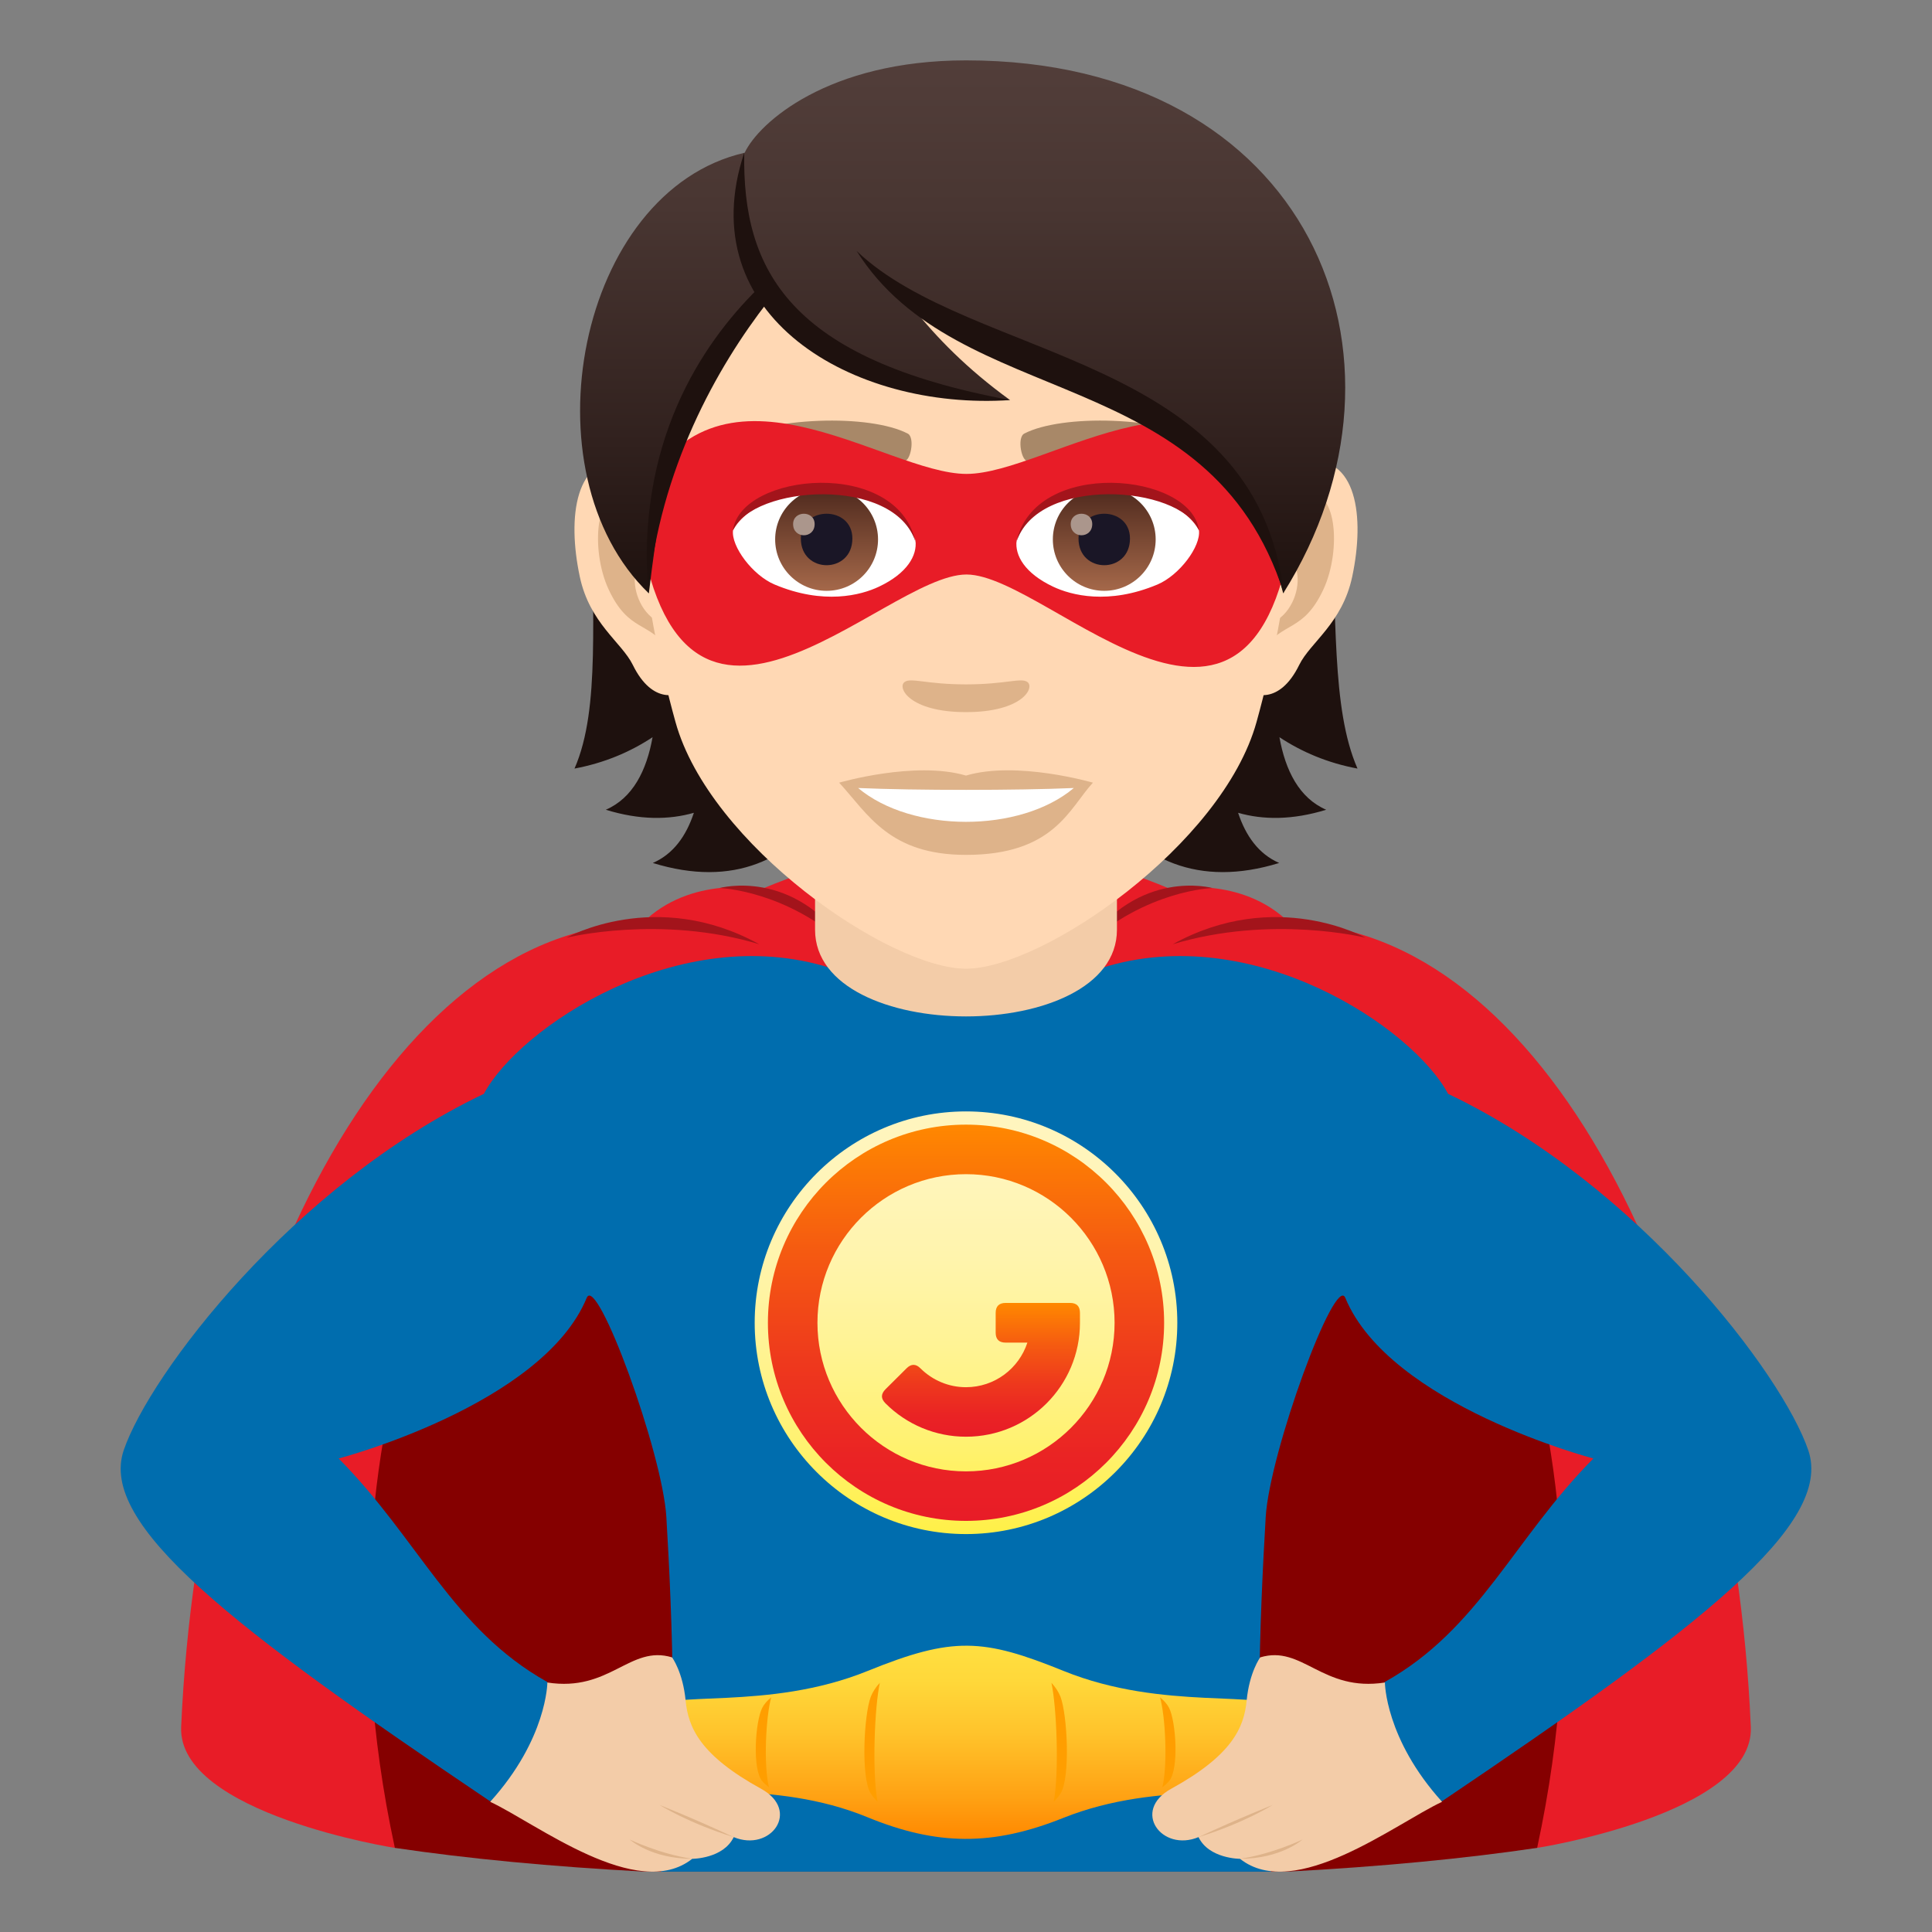 <?xml version="1.0" encoding="utf-8"?>
<!-- Generator: Adobe Illustrator 15.0.0, SVG Export Plug-In . SVG Version: 6.00 Build 0)  -->
<!DOCTYPE svg PUBLIC "-//W3C//DTD SVG 1.1//EN" "http://www.w3.org/Graphics/SVG/1.1/DTD/svg11.dtd">
<svg version="1.1" id="Layer_1" xmlns:x="http://ns.adobe.com/Extensibility/1.0/" xmlns:i="http://ns.adobe.com/AdobeIllustrator/10.0/" xmlns:graph="http://ns.adobe.com/Graphs/1.0/"
	 xmlns="http://www.w3.org/2000/svg" xmlns:xlink="http://www.w3.org/1999/xlink" xmlns:a="http://ns.adobe.com/AdobeSVGViewerExtensions/3.0/"
	 x="0px" y="0px" width="64px" height="64px" viewBox="0 0 64 64" enable-background="new 0 0 64 64" xml:space="preserve">
<rect x="0" y="0" width="64" height="64" fill="#808080" stroke="none"/>
<path fill="#E81C27" d="M57.998,57.205c-0.609-14.027-6.885-26.489-15.273-26.624c-1.605-1.6-3.955-1.132-3.955-1.132
	c-4.594-1.932-8.942-1.932-13.538,0c0,0-2.349-0.47-3.957,1.132C12.886,30.716,6.624,43.177,6.001,57.203
	c-0.128,2.882,7.135,4.024,7.078,4.01h37.84C50.865,61.228,58.125,60.087,57.998,57.205z"/>
<path fill="#850000" d="M46.949,36.365H17.051c0,0-7.262,9.63-3.971,24.848c2.375,0.354,5.2,0.625,8.275,0.787h21.292
	c3.076-0.162,5.9-0.434,8.273-0.787C54.211,45.995,46.949,36.365,46.949,36.365z"/>
<path fill="#A3141B" d="M18.765,31.063c0,0,3.109-0.772,6.385,0.216C21.733,29.39,18.765,31.063,18.765,31.063z"/>
<path fill="#A3141B" d="M23.838,29.417c0,0,2.201,0.065,4.229,1.931C26.274,28.737,23.838,29.417,23.838,29.417z"/>
<path fill="#A3141B" d="M45.234,31.063c0,0-3.105-0.772-6.385,0.216C42.268,29.39,45.234,31.063,45.234,31.063z"/>
<path fill="#A3141B" d="M40.162,29.417c0,0-2.201,0.065-4.23,1.931C37.727,28.737,40.162,29.417,40.162,29.417z"/>
<path fill="#006DAE" d="M59.902,48.042c-0.861-2.525-5.619-8.796-11.932-11.807c-1.156-2.177-6.443-5.753-11.469-4.173
	c-1.219,0.384-2.25,1.42-4.502,1.419c-2.25,0.001-3.283-1.035-4.501-1.419c-5.024-1.58-10.313,1.996-11.469,4.173
	c-6.313,3.011-11.07,9.281-11.931,11.807c-0.836,2.46,3.574,5.854,12.129,11.622c3.973-1.063,1.895-3.951,1.895-3.951
	c-3.121-1.746-4.263-4.73-6.903-7.399c0,0,6.747-1.765,8.217-5.321c0.334-0.808,2.51,5.118,2.638,7.265
	c0.188,3.158,0.437,8.756-0.177,11.743h20.207c-0.613-2.987-0.363-8.585-0.176-11.743c0.127-2.146,2.303-8.072,2.637-7.265
	c1.471,3.557,8.217,5.321,8.217,5.321c-2.641,2.669-3.781,5.653-6.902,7.399c0,0-2.078,2.889,1.895,3.951
	C56.328,53.896,60.738,50.502,59.902,48.042z"/>
<linearGradient id="SVGID_1_" gradientUnits="userSpaceOnUse" x1="32.001" y1="50.818" x2="32.001" y2="36.817">
	<stop  offset="0" style="stop-color:#FFF047"/>
	<stop  offset="0.008" style="stop-color:#FFF049"/>
	<stop  offset="0.229" style="stop-color:#FFF273"/>
	<stop  offset="0.444" style="stop-color:#FFF394"/>
	<stop  offset="0.649" style="stop-color:#FFF4AC"/>
	<stop  offset="0.839" style="stop-color:#FFF5BA"/>
	<stop  offset="1" style="stop-color:#FFF5BF"/>
	<a:midPointStop  offset="0" style="stop-color:#FFF047"/>
	<a:midPointStop  offset="0.327" style="stop-color:#FFF047"/>
	<a:midPointStop  offset="1" style="stop-color:#FFF5BF"/>
</linearGradient>
<path fill="url(#SVGID_1_)" d="M32,36.817c-3.859,0-7,3.141-7,7.001c0,3.859,3.14,7,7,7c3.86,0,7-3.141,7-7
	C39,39.958,35.859,36.817,32,36.817L32,36.817z"/>
<g id="Shape_1_">
	<g>
		<linearGradient id="SVGID_2_" gradientUnits="userSpaceOnUse" x1="32.001" y1="50.381" x2="32.001" y2="37.255">
			<stop  offset="0" style="stop-color:#E81C27"/>
			<stop  offset="0.157" style="stop-color:#EA2324"/>
			<stop  offset="0.394" style="stop-color:#EE381D"/>
			<stop  offset="0.68" style="stop-color:#F55A11"/>
			<stop  offset="1" style="stop-color:#FF8800"/>
			<a:midPointStop  offset="0" style="stop-color:#E81C27"/>
			<a:midPointStop  offset="0.618" style="stop-color:#E81C27"/>
			<a:midPointStop  offset="1" style="stop-color:#FF8800"/>
		</linearGradient>
		<path fill="url(#SVGID_2_)" d="M32,38.896c2.715,0,4.922,2.209,4.922,4.923c0,2.713-2.207,4.922-4.922,4.922
			c-2.713,0-4.921-2.209-4.921-4.922C27.078,41.104,29.287,38.896,32,38.896z M32,37.255c-3.623,0-6.562,2.939-6.562,6.563
			c0,3.623,2.939,6.563,6.562,6.563c3.625,0,6.563-2.939,6.563-6.563C38.563,40.194,35.625,37.255,32,37.255z"/>
	</g>
</g>
<linearGradient id="Combined-Shape_2_" gradientUnits="userSpaceOnUse" x1="32.496" y1="47.593" x2="32.496" y2="43.16">
	<stop  offset="0" style="stop-color:#E81C27"/>
	<stop  offset="0.157" style="stop-color:#EA2324"/>
	<stop  offset="0.394" style="stop-color:#EE381D"/>
	<stop  offset="0.68" style="stop-color:#F55A11"/>
	<stop  offset="1" style="stop-color:#FF8800"/>
	<a:midPointStop  offset="0" style="stop-color:#E81C27"/>
	<a:midPointStop  offset="0.618" style="stop-color:#E81C27"/>
	<a:midPointStop  offset="1" style="stop-color:#FF8800"/>
</linearGradient>
<path id="Combined-Shape_1_" fill="url(#Combined-Shape_2_)" d="M33.314,44.476c-0.219,0-0.331-0.109-0.331-0.328v-0.656
	c0-0.222,0.112-0.331,0.331-0.331h2.131c0.221,0,0.33,0.109,0.33,0.331v0.327c0,2.085-1.689,3.774-3.776,3.774
	c-1.012,0-1.965-0.403-2.666-1.105c-0.156-0.157-0.156-0.308-0.002-0.465l0.699-0.695c0.154-0.154,0.309-0.154,0.461,0
	c0.4,0.397,0.936,0.625,1.508,0.625c0.949,0,1.754-0.618,2.034-1.477H33.314z"/>
<linearGradient id="SVGID_3_" gradientUnits="userSpaceOnUse" x1="31.989" y1="60.916" x2="31.989" y2="54.517">
	<stop  offset="0" style="stop-color:#FF8800"/>
	<stop  offset="0.211" style="stop-color:#FFA113"/>
	<stop  offset="0.543" style="stop-color:#FFC32B"/>
	<stop  offset="0.818" style="stop-color:#FFD83A"/>
	<stop  offset="1" style="stop-color:#FFDF40"/>
	<a:midPointStop  offset="0" style="stop-color:#FF8800"/>
	<a:midPointStop  offset="0.382" style="stop-color:#FF8800"/>
	<a:midPointStop  offset="1" style="stop-color:#FFDF40"/>
</linearGradient>
<path fill="url(#SVGID_3_)" d="M42.605,56.646c-0.703-0.705-4.033,0.059-7.375-1.295c-2.663-1.08-3.661-1.146-6.487,0.001
	c-3.332,1.352-6.65,0.59-7.351,1.294c-0.43,0.435-0.639,1.986,0,2.373c1.023,0.616,4.206-0.11,7.337,1.176
	c2.311,0.949,4.152,0.963,6.487,0.028c3.232-1.293,6.475-0.533,7.389-1.204C43.189,58.591,43.037,57.081,42.605,56.646z"/>
<path fill="#FF9E00" d="M29.146,55.745c-0.133,0.143-0.234,0.295-0.299,0.46c-0.227,0.588-0.336,2.69,0,3.212
	c0.061,0.095,0.139,0.184,0.223,0.271C28.884,58.693,28.972,56.539,29.146,55.745z"/>
<path fill="#FF9E00" d="M25.549,56.226c-0.133,0.108-0.236,0.224-0.299,0.349c-0.228,0.444-0.338,2.033,0,2.428
	c0.061,0.071,0.138,0.139,0.223,0.204C25.286,58.455,25.375,56.826,25.549,56.226z"/>
<path fill="#FF9E00" d="M34.83,55.745c0.131,0.143,0.234,0.295,0.299,0.46c0.227,0.588,0.336,2.69,0,3.212
	c-0.061,0.095-0.139,0.184-0.223,0.271C35.092,58.693,35.002,56.539,34.83,55.745z"/>
<path fill="#FF9E00" d="M38.426,56.226c0.135,0.108,0.236,0.224,0.301,0.349c0.227,0.444,0.336,2.033,0,2.428
	c-0.061,0.071-0.139,0.139-0.223,0.204C38.689,58.455,38.602,56.826,38.426,56.226z"/>
<path fill="#F3CCA8" d="M18.132,55.735c2.076,0.324,2.733-1.258,4.132-0.832c0,0,0.358,0.487,0.448,1.429
	c0.086,0.896,0.482,1.814,2.498,2.922c1.328,0.729,0.317,2.11-0.905,1.603c-0.344,0.719-1.375,0.719-1.375,0.719
	c-1.813,1.438-5.159-1.172-6.692-1.889C18.126,57.602,18.132,55.735,18.132,55.735z"/>
<path fill="#DEB38A" d="M21.852,59.794c0,0,0.971,0.607,2.453,1.063C22.963,60.229,21.852,59.794,21.852,59.794z"/>
<path fill="#DEB38A" d="M20.863,60.938c0,0,0.707,0.637,2.066,0.637C21.852,61.415,20.863,60.938,20.863,60.938z"/>
<path fill="#F3CCA8" d="M45.877,55.735c-2.076,0.324-2.732-1.258-4.131-0.832c0,0-0.359,0.487-0.449,1.429
	c-0.086,0.896-0.482,1.814-2.498,2.922c-1.328,0.729-0.318,2.11,0.904,1.603c0.344,0.719,1.375,0.719,1.375,0.719
	c1.813,1.438,5.16-1.172,6.693-1.889C45.883,57.602,45.877,55.735,45.877,55.735z"/>
<path fill="#DEB38A" d="M42.156,59.794c0,0-0.969,0.607-2.453,1.063C41.047,60.229,42.156,59.794,42.156,59.794z"/>
<path fill="#DEB38A" d="M43.145,60.938c0,0-0.707,0.637-2.066,0.637C42.156,61.415,43.145,60.938,43.145,60.938z"/>
<path fill="#F3CCA8" d="M27,30.8c0,3.827,10,3.827,10,0c0-1.303,0-4.235,0-4.235H27C27,26.564,27,29.497,27,30.8z"/>
<path fill="#1E110E" d="M42.383,24.421c0.74,0.488,1.592,0.853,2.586,1.039c-1.766-4.026,0.896-12.471-4.561-18.676
	c-7.694,0.23-8.756,25.111,1.967,21.803c-0.682-0.296-1.109-0.899-1.361-1.662c0.826,0.237,1.793,0.245,2.918-0.101
	C43.037,26.437,42.58,25.523,42.383,24.421z"/>
<path fill="#1E110E" d="M23.072,6.784c-5.457,6.205-2.275,14.649-4.041,18.676c0.994-0.187,1.847-0.551,2.586-1.039
	c-0.197,1.103-0.654,2.016-1.549,2.403c1.125,0.346,2.09,0.338,2.917,0.101c-0.251,0.763-0.678,1.366-1.36,1.662
	C32.347,31.896,30.765,7.015,23.072,6.784z"/>
<path id="Path_214_" fill="#FFD8B4" d="M43.225,15.262c-1.738,0.211-2.992,6.028-1.9,7.563c0.152,0.215,1.049,0.557,1.713-0.798
	c0.367-0.75,1.428-1.377,1.756-2.925C45.215,17.12,44.953,15.052,43.225,15.262z"/>
<path id="Path_210_" fill="#FFD8B4" d="M20.777,15.262c1.738,0.211,2.992,6.028,1.898,7.563c-0.152,0.215-1.048,0.557-1.712-0.798
	c-0.368-0.75-1.429-1.377-1.757-2.925C18.785,17.12,19.049,15.052,20.777,15.262z"/>
<path id="Path_203_" fill="#DEB38A" d="M43.176,16.377c-0.453,0.143-0.947,0.834-1.215,1.98c1.584-0.34,1.188,2.3-0.189,2.349
	c0.012,0.266,0.031,0.539,0.063,0.827c0.664-0.965,1.338-0.577,2.006-2.011C44.441,18.229,44.299,16.024,43.176,16.377z"/>
<path id="Path_202_" fill="#DEB38A" d="M22.04,18.354c-0.269-1.145-0.762-1.836-1.215-1.978c-1.122-0.353-1.267,1.853-0.665,3.146
	c0.668,1.434,1.342,1.046,2.006,2.011c0.033-0.289,0.051-0.563,0.063-0.828C20.865,20.641,20.476,18.033,22.04,18.354z"/>
<path fill="#FFD8B4" d="M32,4.075c-7.528,0-11.154,6.131-10.701,14.014c0.093,1.585,0.533,3.871,1.078,5.83
	C23.506,27.99,29.462,32.09,32,32.09c2.538,0,8.495-4.1,9.624-8.171c0.545-1.959,0.986-4.245,1.078-5.83
	C43.154,10.206,39.529,4.075,32,4.075z"/>
<path id="Path_201_" fill="#A88868" d="M40.18,14.681c-1.723-0.912-5.018-0.956-6.244-0.321c-0.264,0.123-0.09,0.987,0.131,0.905
	c1.711-0.677,4.471-0.692,6.07,0.058C40.352,15.42,40.439,14.808,40.18,14.681z"/>
<path id="Path_200_" fill="#A88868" d="M23.821,14.681c1.722-0.912,5.014-0.956,6.243-0.321c0.264,0.123,0.09,0.987-0.131,0.905
	c-1.713-0.677-4.468-0.692-6.072,0.058C23.648,15.42,23.561,14.808,23.821,14.681z"/>
<path id="Path_199_" fill="#DEB38A" d="M34.031,22.59c-0.215-0.15-0.719,0.081-2.032,0.081c-1.311,0-1.816-0.231-2.031-0.081
	c-0.258,0.181,0.152,1,2.031,1C33.879,23.59,34.291,22.771,34.031,22.59z"/>
<path id="Path_198_" fill="#DEB38A" d="M32,25.692c-1.693-0.498-4.201,0.235-4.201,0.235c0.955,1.042,1.654,2.392,4.201,2.392
	c2.918,0,3.415-1.533,4.204-2.392C36.203,25.928,33.691,25.191,32,25.692z"/>
<path id="Path_197_" fill="#FFFFFF" d="M28.427,26.104c1.775,1.489,5.36,1.499,7.145,0C33.682,26.186,30.333,26.187,28.427,26.104z"
	/>
<path fill="#E81C27" d="M32.017,15.699c-2.744,0.002-8.313-4.523-10.937,0.977c1.143,10.52,8.134,2.352,10.937,2.355
	c2.797,0.004,9.854,8.26,10.901-2.355C40.295,11.174,34.756,15.697,32.017,15.699z"/>
<path id="Path_196_" fill="#FFFFFF" d="M30.326,17.904c0.063,0.496-0.273,1.088-1.211,1.531c-0.594,0.281-1.833,0.611-3.458-0.073
	c-0.729-0.308-1.439-1.262-1.375-1.793C25.164,15.909,29.5,15.665,30.326,17.904z"/>
<linearGradient id="Oval_1_" gradientUnits="userSpaceOnUse" x1="-424.255" y1="479.285" x2="-424.255" y2="479.804" gradientTransform="matrix(6.57 0 0 -6.57 2814.78 3168.528)">
	<stop  offset="0" style="stop-color:#A6694A"/>
	<stop  offset="1" style="stop-color:#4F2A1E"/>
	<a:midPointStop  offset="0" style="stop-color:#A6694A"/>
	<a:midPointStop  offset="0.5" style="stop-color:#A6694A"/>
	<a:midPointStop  offset="1" style="stop-color:#4F2A1E"/>
</linearGradient>
<path id="Oval_12_" fill="url(#Oval_1_)" d="M27.381,16.166c0.943,0,1.705,0.764,1.705,1.703c0,0.941-0.762,1.703-1.705,1.703
	c-0.938,0-1.703-0.762-1.703-1.703C25.678,16.93,26.443,16.166,27.381,16.166z"/>
<path id="Path_169_" fill="#1A1626" d="M26.529,17.838c0,1.18,1.707,1.18,1.707,0C28.236,16.744,26.529,16.744,26.529,17.838z"/>
<path id="Path_168_" fill="#AB968C" d="M26.273,17.361c0,0.494,0.713,0.494,0.713,0C26.986,16.904,26.273,16.904,26.273,17.361z"/>
<path id="Path_167_" fill="#A3141B" d="M30.333,17.969c-0.691-2.225-5.41-1.896-6.052-0.399
	C24.521,15.654,29.744,15.149,30.333,17.969z"/>
<path id="Path_166_" fill="#FFFFFF" d="M33.676,17.904c-0.064,0.496,0.273,1.088,1.211,1.531c0.594,0.281,1.83,0.611,3.457-0.073
	c0.727-0.308,1.438-1.262,1.373-1.793C38.838,15.909,34.5,15.665,33.676,17.904z"/>
<linearGradient id="Oval_2_" gradientUnits="userSpaceOnUse" x1="-425.554" y1="479.285" x2="-425.554" y2="479.804" gradientTransform="matrix(6.57 0 0 -6.57 2832.511 3168.528)">
	<stop  offset="0" style="stop-color:#A6694A"/>
	<stop  offset="1" style="stop-color:#4F2A1E"/>
	<a:midPointStop  offset="0" style="stop-color:#A6694A"/>
	<a:midPointStop  offset="0.5" style="stop-color:#A6694A"/>
	<a:midPointStop  offset="1" style="stop-color:#4F2A1E"/>
</linearGradient>
<circle id="Oval_11_" fill="url(#Oval_2_)" cx="36.58" cy="17.869" r="1.703"/>
<path id="Path_165_" fill="#1A1626" d="M35.727,17.838c0,1.18,1.705,1.18,1.705,0C37.432,16.744,35.727,16.744,35.727,17.838z"/>
<path id="Path_164_" fill="#AB968C" d="M35.469,17.361c0,0.494,0.713,0.494,0.713,0C36.182,16.904,35.469,16.904,35.469,17.361z"/>
<path id="Path_148_" fill="#A3141B" d="M33.666,17.969c0.693-2.221,5.404-1.904,6.051-0.399
	C39.477,15.654,34.256,15.149,33.666,17.969z"/>
<linearGradient id="SVGID_4_" gradientUnits="userSpaceOnUse" x1="31.889" y1="19.656" x2="31.889" y2="2">
	<stop  offset="0" style="stop-color:#1E110E"/>
	<stop  offset="0.282" style="stop-color:#31211E"/>
	<stop  offset="0.727" style="stop-color:#493632"/>
	<stop  offset="1" style="stop-color:#523E3A"/>
	<a:midPointStop  offset="0" style="stop-color:#1E110E"/>
	<a:midPointStop  offset="0.4" style="stop-color:#1E110E"/>
	<a:midPointStop  offset="1" style="stop-color:#523E3A"/>
</linearGradient>
<path fill="url(#SVGID_4_)" d="M32.001,2c-4.582,0-6.871,2.075-7.333,3.06c-5.539,1.266-7.319,10.609-3.174,14.597
	c0.515-4.248,1.01-6.977,3.834-9.851c1.646,2.206,5.066,3.447,8.131,3.447c-1.452-1.054-2.44-2.086-3.215-3.049
	c5.114,2.348,10.842,3.851,12.264,9.452C47.43,11.819,43.342,2,32.001,2z"/>
<path fill="#1E110E" d="M24.654,5.059c-0.07,3.911,1.51,6.839,8.809,8.194C28.23,13.606,22.861,10.444,24.654,5.059z"/>
<path fill="#1E110E" d="M25.111,9.556c-1.904,1.878-4.043,5.133-3.637,10.101c0.379-4.106,2.266-7.487,3.974-9.679
	C25.328,9.846,25.215,9.705,25.111,9.556z"/>
<path fill="#1E110E" d="M28.378,8.315c3.826,3.653,13.231,3.416,14.151,11.341C40.074,11.948,31.759,13.678,28.378,8.315z"/>
</svg>
